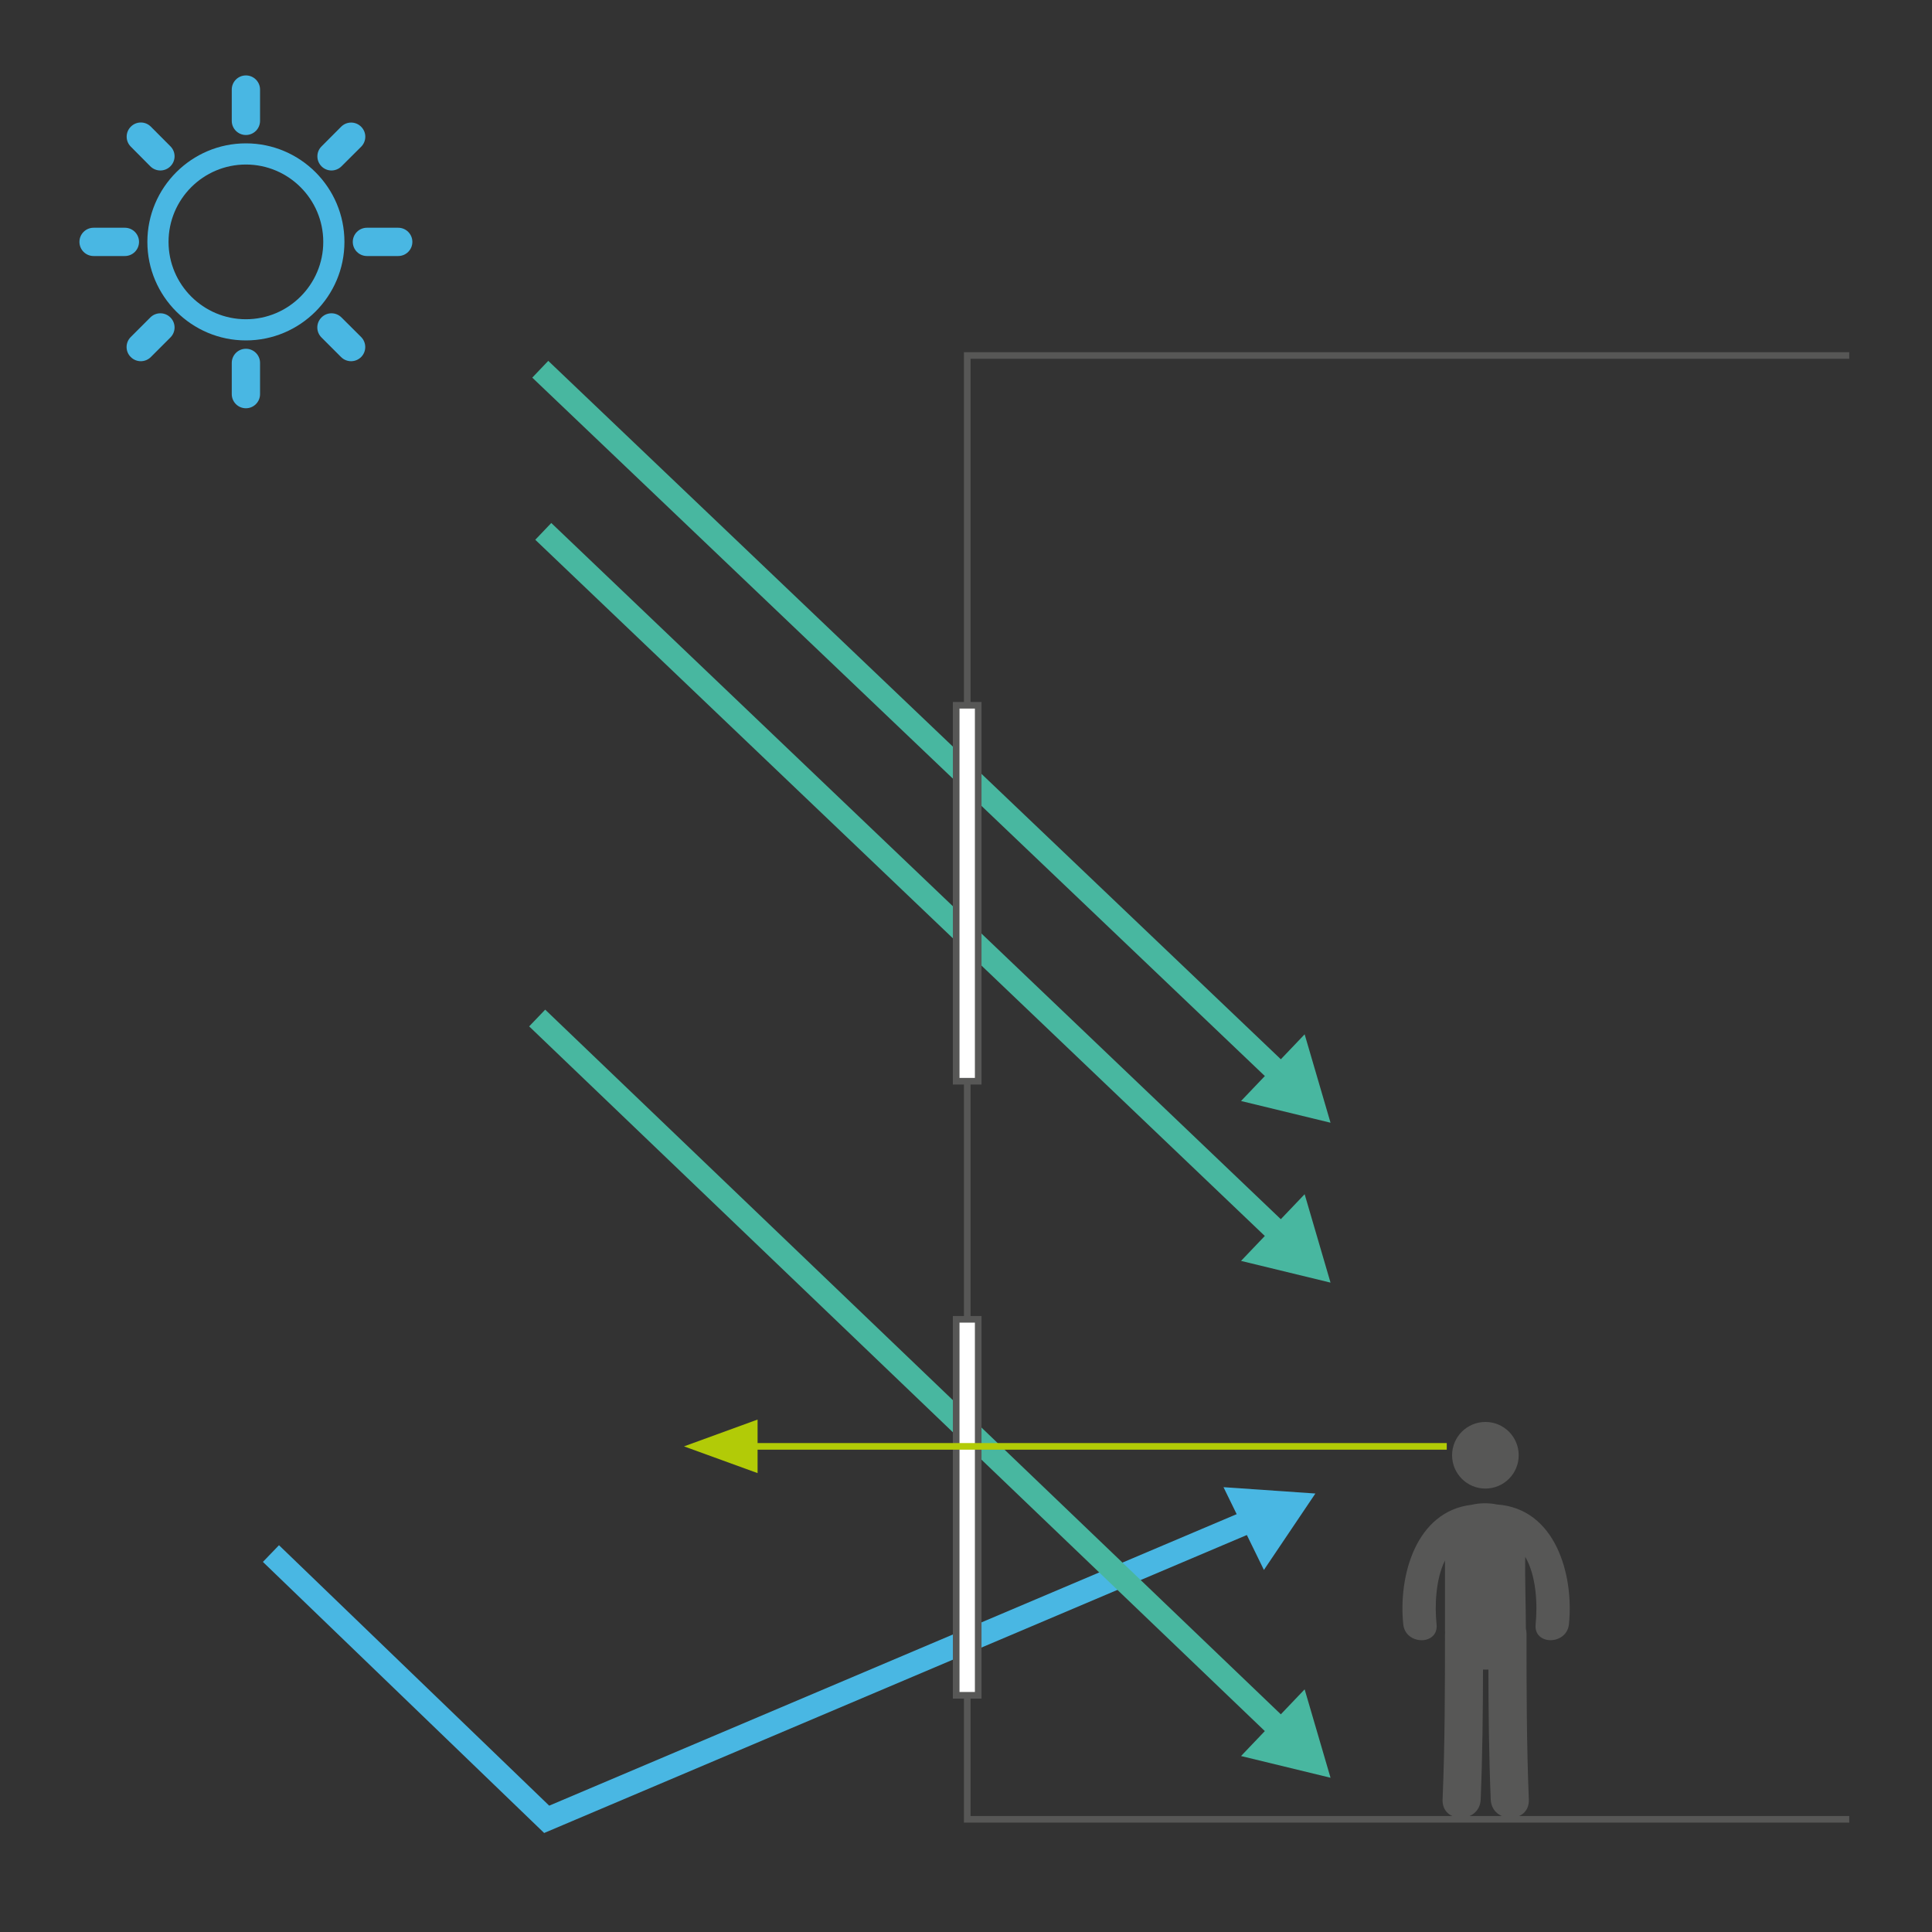 <?xml version="1.0" encoding="utf-8"?>
<!-- Generator: Adobe Illustrator 27.8.0, SVG Export Plug-In . SVG Version: 6.00 Build 0)  -->
<svg version="1.1" id="Calque_1" xmlns="http://www.w3.org/2000/svg" xmlns:xlink="http://www.w3.org/1999/xlink" x="0px" y="0px"
	 width="250px" height="250px" viewBox="0 0 250 250" style="enable-background:new 0 0 250 250;" xml:space="preserve">
<rect x="0" y="0" width="250" height="250" fill="#333333" stroke="none"/>
<style type="text/css">
	
		.st0{clip-path:url(#SVGID_00000101085023541851480990000013000806674349991346_);fill:none;stroke:#575756;stroke-width:0.856;stroke-miterlimit:10;}
	
		.st1{clip-path:url(#SVGID_00000101085023541851480990000013000806674349991346_);fill:none;stroke:#49B7E3;stroke-width:3;stroke-miterlimit:10;}
	.st2{fill:#49B7E3;}
	.st3{fill:none;stroke:#48B7A0;stroke-width:3;stroke-miterlimit:10;}
	.st4{fill:#48B7A0;}
	.st5{clip-path:url(#SVGID_00000098197049869095733920000008651373711293469869_);fill:#49B7E3;}
	.st6{clip-path:url(#SVGID_00000107567253771176376410000008207861875460162217_);fill:#575756;}
	.st7{fill:#FFFFFF;}
	.st8{fill:none;stroke:#575756;stroke-width:0.856;stroke-miterlimit:10;}
	.st9{fill:none;stroke:#B2CB07;stroke-width:0.856;stroke-miterlimit:10;}
	.st10{fill:#B2CB07;}
</style>
<g>
	<defs>
		<rect id="SVGID_1_" x="10.28" y="9.76" width="229.01" height="228.12"/>
	</defs>
	<clipPath id="SVGID_00000163787329606281943370000004250427235285518495_">
		<use xlink:href="#SVGID_1_"  style="overflow:visible;"/>
	</clipPath>
	
		<polyline style="clip-path:url(#SVGID_00000163787329606281943370000004250427235285518495_);fill:none;stroke:#575756;stroke-width:0.856;stroke-miterlimit:10;" points="
		239.3,46 125.16,46 125.16,235.42 239.3,235.42 	"/>
	
		<polyline style="clip-path:url(#SVGID_00000163787329606281943370000004250427235285518495_);fill:none;stroke:#49B7E3;stroke-width:3;stroke-miterlimit:10;" points="
		35.06,201.03 70.74,235.42 162.5,196.51 	"/>
</g>
<polygon class="st2" points="163.55,203.15 170.21,193.26 158.32,192.44 "/>
<line class="st3" x1="69.51" y1="131.73" x2="165.96" y2="224.12"/>
<polygon class="st4" points="160.59,227.23 172.17,230.04 168.82,218.6 "/>
<line class="st3" x1="70.3" y1="68.76" x2="165.96" y2="160.05"/>
<polygon class="st4" points="160.59,163.16 172.17,165.97 168.82,154.53 "/>
<line class="st3" x1="69.91" y1="47.78" x2="165.97" y2="139.36"/>
<polygon class="st4" points="160.59,142.47 172.17,145.28 168.82,133.84 "/>
<g>
	<defs>
		<rect id="SVGID_00000070090003771443149560000012912828050645387444_" x="10.28" y="9.76" width="229.01" height="228.12"/>
	</defs>
	<clipPath id="SVGID_00000100358614942747420100000012418233919586451873_">
		<use xlink:href="#SVGID_00000070090003771443149560000012912828050645387444_"  style="overflow:visible;"/>
	</clipPath>
	<path style="clip-path:url(#SVGID_00000100358614942747420100000012418233919586451873_);fill:#49B7E3;" d="M31.82,17.47
		c1.01,0,1.83-0.82,1.83-1.83v-4.05c0-1.01-0.82-1.83-1.83-1.83c-1.01,0-1.83,0.82-1.83,1.83v4.05
		C29.99,16.65,30.81,17.47,31.82,17.47"/>
	<path style="clip-path:url(#SVGID_00000100358614942747420100000012418233919586451873_);fill:#49B7E3;" d="M19.45,21.52
		c0.36,0.36,0.83,0.54,1.3,0.54c0.47,0,0.94-0.18,1.3-0.54c0.72-0.72,0.72-1.87,0-2.59l-2.53-2.54c-0.72-0.72-1.87-0.72-2.59,0
		c-0.72,0.72-0.72,1.88,0,2.59L19.45,21.52z"/>
	<path style="clip-path:url(#SVGID_00000100358614942747420100000012418233919586451873_);fill:#49B7E3;" d="M17.99,31.3
		c0-1.01-0.82-1.83-1.83-1.83h-4.05c-1.01,0-1.83,0.82-1.83,1.83c0,1.01,0.82,1.83,1.83,1.83h4.05
		C17.17,33.13,17.99,32.31,17.99,31.3"/>
	<path style="clip-path:url(#SVGID_00000100358614942747420100000012418233919586451873_);fill:#49B7E3;" d="M51.53,29.47h-4.05
		c-1.01,0-1.83,0.82-1.83,1.83c0,1.01,0.82,1.83,1.83,1.83h4.05c1.01,0,1.83-0.82,1.83-1.83C53.36,30.29,52.54,29.47,51.53,29.47"/>
	<path style="clip-path:url(#SVGID_00000100358614942747420100000012418233919586451873_);fill:#49B7E3;" d="M42.89,22.06
		c0.47,0,0.94-0.18,1.3-0.54l2.54-2.53c0.72-0.72,0.72-1.88,0-2.59c-0.71-0.72-1.87-0.72-2.59,0l-2.53,2.54
		c-0.72,0.71-0.72,1.87,0,2.59C41.96,21.88,42.43,22.06,42.89,22.06"/>
	<path style="clip-path:url(#SVGID_00000100358614942747420100000012418233919586451873_);fill:#49B7E3;" d="M31.82,21.29
		c-5.52,0-10.01,4.49-10.01,10.01c0,5.52,4.49,10.01,10.01,10.01s10.01-4.49,10.01-10.01C41.83,25.78,37.34,21.29,31.82,21.29
		 M31.82,44.05c-7.03,0-12.75-5.72-12.75-12.75c0-7.03,5.72-12.75,12.75-12.75s12.75,5.72,12.75,12.75
		C44.57,38.33,38.85,44.05,31.82,44.05"/>
	<path style="clip-path:url(#SVGID_00000100358614942747420100000012418233919586451873_);fill:#49B7E3;" d="M31.82,45.13
		c-1.01,0-1.83,0.82-1.83,1.83V51c0,1.01,0.82,1.83,1.83,1.83c1.01,0,1.83-0.82,1.83-1.83v-4.05
		C33.65,45.95,32.83,45.13,31.82,45.13"/>
	<path style="clip-path:url(#SVGID_00000100358614942747420100000012418233919586451873_);fill:#49B7E3;" d="M44.19,41.08
		c-0.72-0.72-1.88-0.72-2.59,0c-0.72,0.72-0.72,1.87,0,2.59l2.53,2.53c0.36,0.36,0.83,0.54,1.3,0.54s0.94-0.18,1.3-0.54
		c0.71-0.71,0.71-1.87,0-2.59L44.19,41.08z"/>
	<path style="clip-path:url(#SVGID_00000100358614942747420100000012418233919586451873_);fill:#49B7E3;" d="M19.45,41.08
		l-2.53,2.53c-0.72,0.72-0.72,1.88,0,2.59c0.36,0.36,0.83,0.54,1.3,0.54c0.47,0,0.94-0.18,1.3-0.54l2.53-2.53
		c0.72-0.72,0.72-1.87,0-2.59C21.33,40.36,20.17,40.36,19.45,41.08"/>
</g>
<g>
	<defs>
		<rect id="SVGID_00000118376803122359639130000007027166774928598411_" x="181.48" y="184" width="22.67" height="51.28"/>
	</defs>
	<clipPath id="SVGID_00000019638029502968168670000009849265693828404390_">
		<use xlink:href="#SVGID_00000118376803122359639130000007027166774928598411_"  style="overflow:visible;"/>
	</clipPath>
	<path style="clip-path:url(#SVGID_00000019638029502968168670000009849265693828404390_);fill:#575756;" d="M196.52,188.31
		c0,2.38-1.93,4.31-4.31,4.31c-2.38,0-4.31-1.93-4.31-4.31c0-2.38,1.93-4.31,4.31-4.31C194.6,184,196.52,185.93,196.52,188.31"/>
	<path style="clip-path:url(#SVGID_00000019638029502968168670000009849265693828404390_);fill:#575756;" d="M193.72,194.68
		c-1.07-0.22-2.24-0.21-3.3,0.04c-7.17,0.84-9.49,9.14-8.84,15.46c0.28,2.74,4.6,2.76,4.31,0c-0.24-2.3-0.14-5.78,1.09-8.26v9.02
		c0,0.1,0.01,0.2,0.01,0.31c0,0.05-0.01,0.09-0.01,0.14c0,7.16-0.01,14.31-0.31,21.46c-0.13,3.18,4.8,3.16,4.93,0
		c0.23-5.6,0.29-11.21,0.3-16.81c0.23,0.01,0.47,0.01,0.7,0c0.01,5.6,0.07,11.21,0.3,16.81c0.13,3.16,5.06,3.18,4.93,0
		c-0.29-7.15-0.3-14.3-0.3-21.46c0-0.22-0.03-0.42-0.08-0.62c-0.01-3.11-0.13-6.21-0.09-9.32c1.47,2.48,1.6,6.27,1.35,8.73
		c-0.29,2.76,4.02,2.73,4.31,0C203.68,203.72,201.25,195.21,193.72,194.68"/>
</g>
<rect x="123.73" y="170.72" class="st7" width="2.85" height="48.65"/>
<rect x="123.73" y="170.72" class="st8" width="2.85" height="48.65"/>
<rect x="123.73" y="91.26" class="st7" width="2.85" height="48.65"/>
<rect x="123.73" y="91.26" class="st8" width="2.85" height="48.65"/>
<line class="st9" x1="187.21" y1="187.16" x2="95.84" y2="187.16"/>
<polygon class="st10" points="88.51,187.16 98.03,190.62 98.03,183.69 "/>
</svg>
